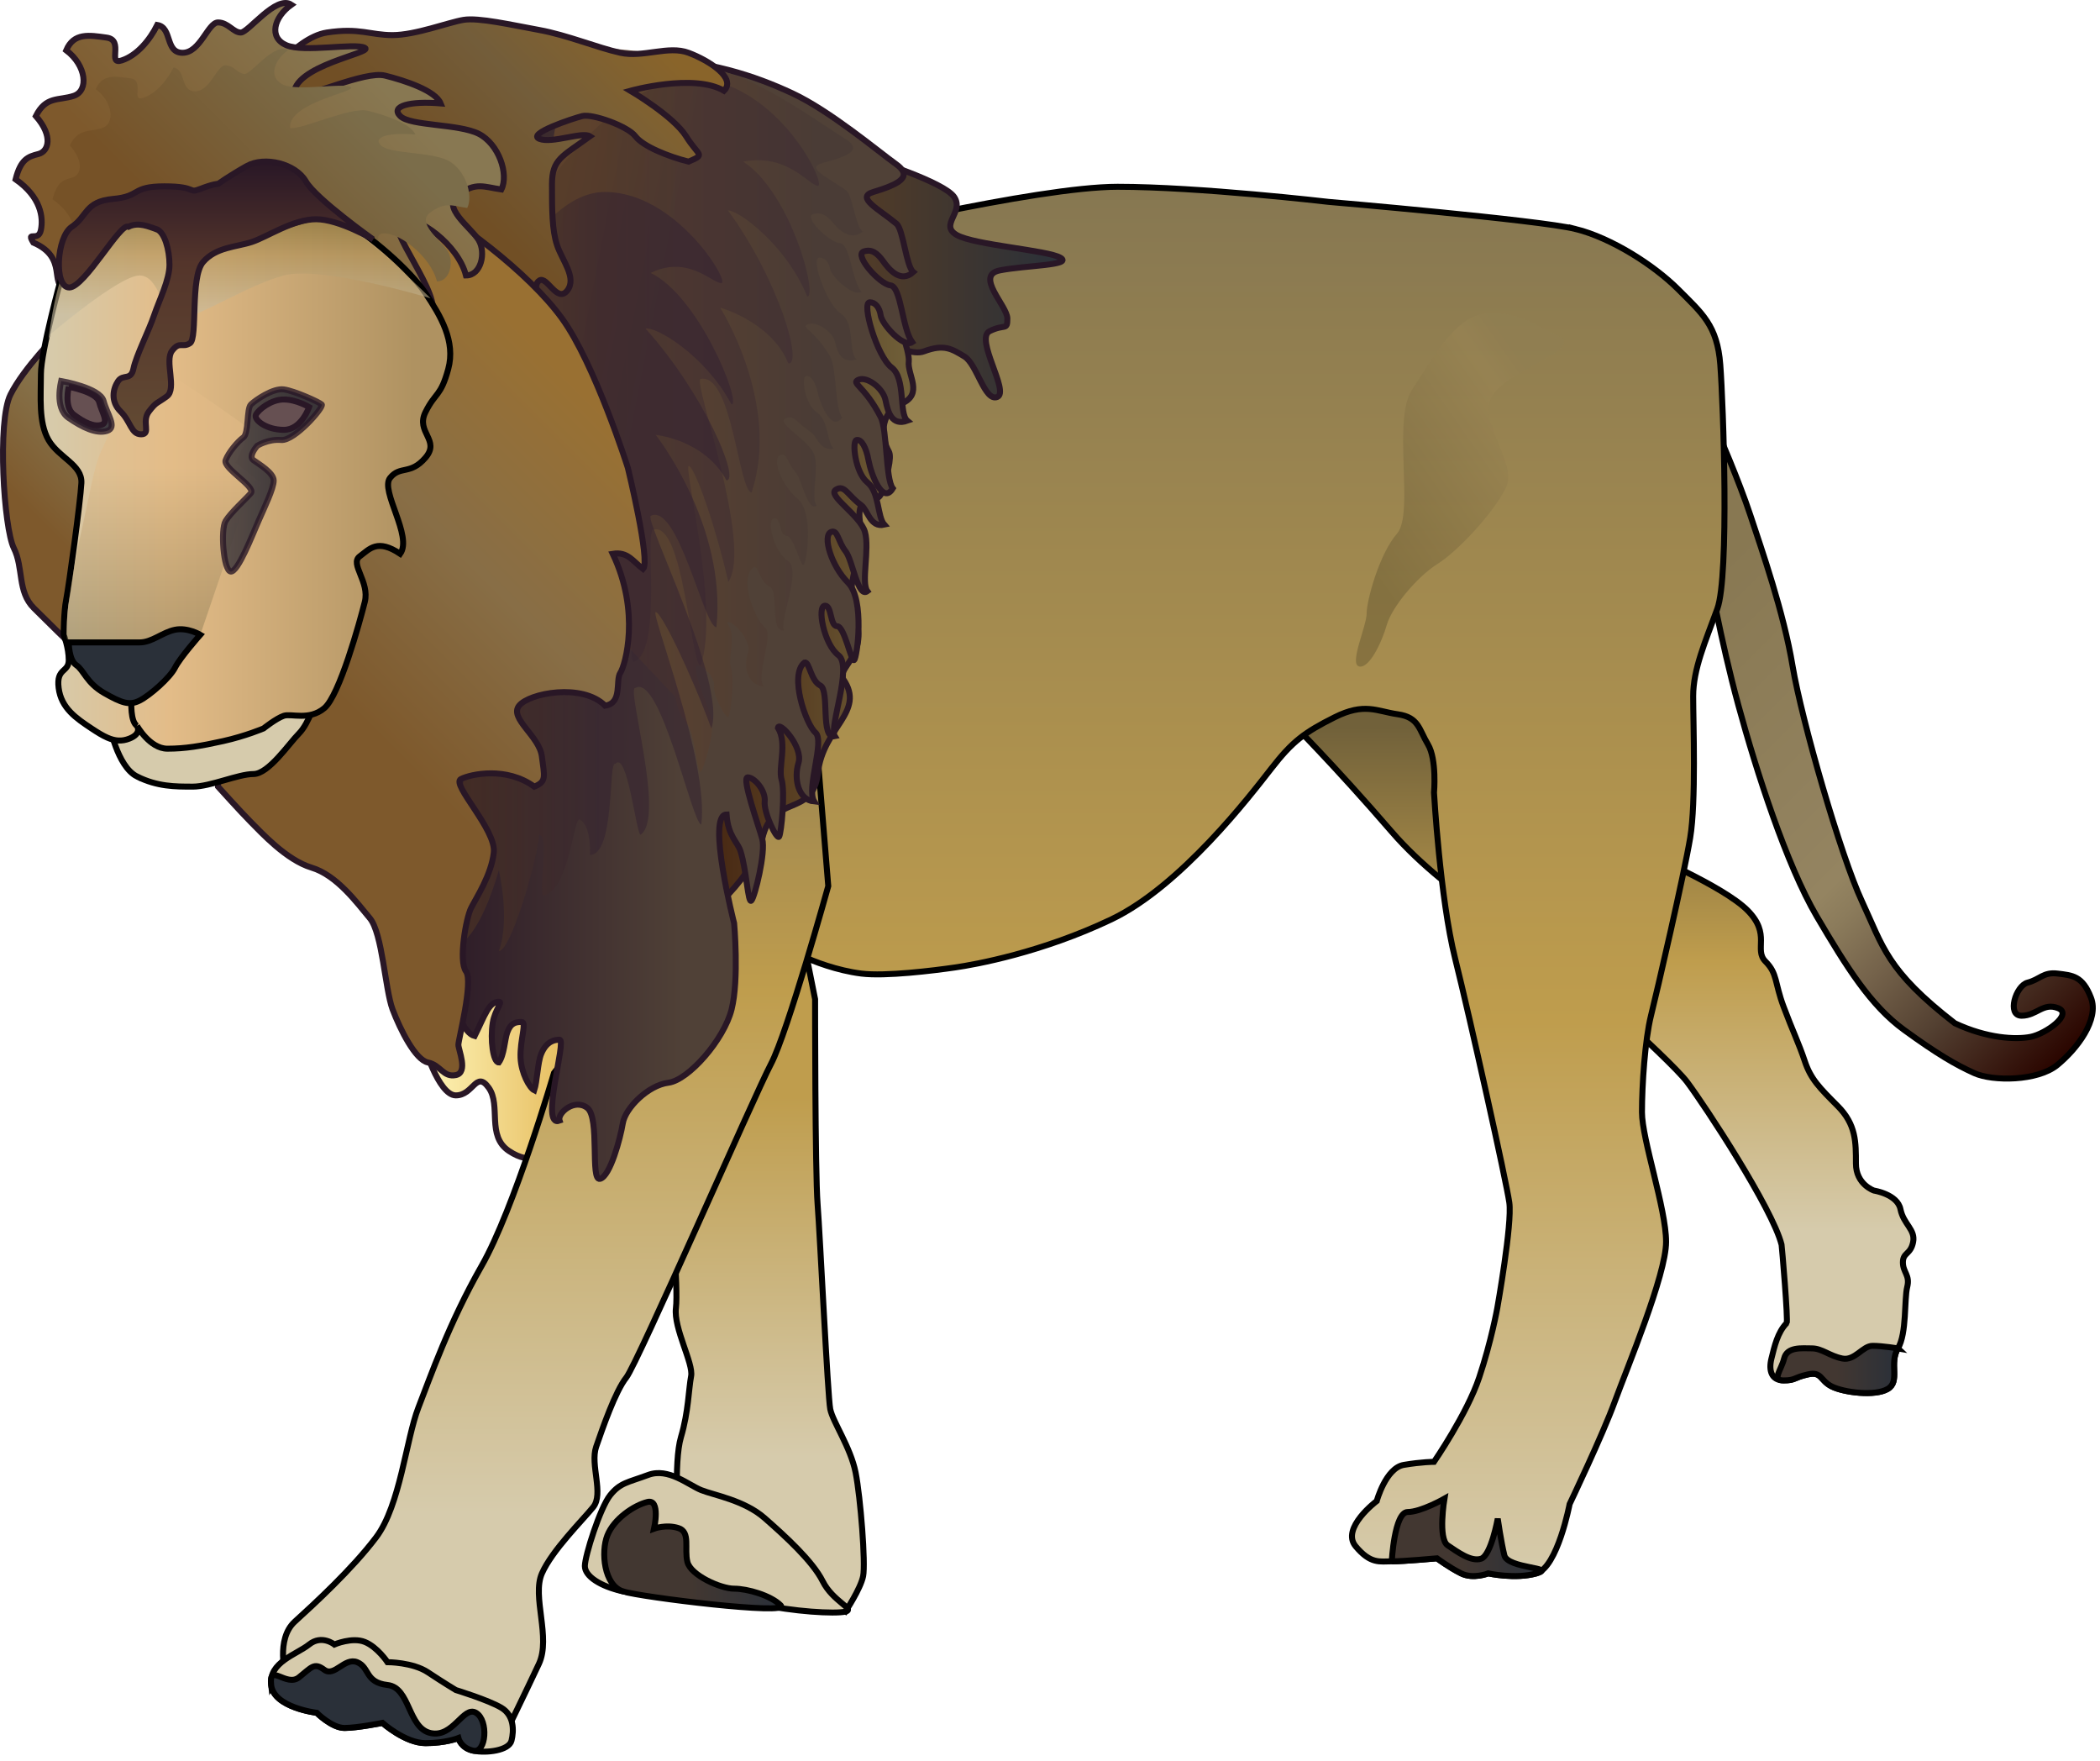 
        <svg xmlns:rdf="http://www.w3.org/1999/02/22-rdf-syntax-ns#" xmlns="http://www.w3.org/2000/svg" xmlns:cc="http://creativecommons.org/ns#" xmlns:xlink="http://www.w3.org/1999/xlink" xmlns:dc="http://purl.org/dc/elements/1.1/" x="0px" y="0px" width="501" height="420" viewBox="0 0 501 420" xml:space="preserve">
            <title>Panthera leo (Lion) : male</title>
            <desc xmlns:ian_image_library="https://ian.umces.edu/media-library/">
                <ian_image_library:title>Panthera leo (Lion) : male</ian_image_library:title>
                <ian_image_library:descr>Illustration of Panthera leo (Lion) male</ian_image_library:descr>
                <ian_image_library:scene>
                    <ian_image_library:contains>lion, male, Chordata, Mammalia, Carnivora, Felidae, Panthera, leo</ian_image_library:contains>
                    <ian_image_library:when>2005-05-03</ian_image_library:when>
                </ian_image_library:scene>
            </desc>
            
 <defs></defs>
 <linearGradient id="ian_symbols_4eeab722f4dd06e471588e20c1881d9c" y2="161.03" gradientUnits="userSpaceOnUse" x2="382.05" y1="332.28" x1="382.05">
  <stop stop-color="#D6CBAC" offset=".225"/>
  <stop stop-color="#BF9D4D" offset=".601"/>
  <stop stop-color="#71613A" offset=".927"/>
 </linearGradient>
 <path stroke="#000" stroke-width="1.426" d="m307.6 171.81s10.789 10.785 24.444 26.609c13.662 15.82 36.669 28.039 36.669 28.039s29.479 25.887 33.796 31.637c4.304 5.75 20.357 30.16 22.52 38.794.074.312 1.619 18.294 1.206 18.707-2.155 2.186-2.908 5.574-3.619 8.443-.718 2.881.014 5.226 2.9 5.226 2.867 0 2.331-.654 5.747-1.423 3.423-.783 2.88 1.433 5.753 2.87 2.867 1.433 10.342 2.389 13.357.579 3.022-1.81.258-6.063 2.419-9.664 2.148-3.595 1.478-11.758 2.21-14.638.718-2.88-1.024-3.463-1.024-5.882 0-2.409 1.83-1.81 2.434-4.828.603-3.02-2.297-4.253-3.016-7.854-.719-3.585-6.309-4.442-6.309-4.442s-4.317-1.434-4.317-6.469.047-9.277-4.317-13.669c-4.371-4.388-6.472-6.468-7.901-10.785-1.443-4.313-2.887-7.183-5.035-12.933-2.168-5.764-1.437-7.905-4.316-10.785-2.867-2.883 1.43-6.472-4.317-12.232-5.746-5.753-24.437-13.655-24.437-13.655l-50.331-42.426-34.51 10.76z" fill="url(#ian_symbols_4eeab722f4dd06e471588e20c1881d9c)"/>
 <linearGradient id="ian_symbols_d400246f6a59c0d44d0f310af07e059f" y2="326.65" gradientUnits="userSpaceOnUse" x2="452.79" y1="326.65" x1="424.09">
  <stop stop-color="#423731" offset=".489"/>
  <stop stop-color="#2A3039" offset="1"/>
 </linearGradient>
 <path stroke="#000" stroke-width="1.426" d="m452.79 321.62c-2.161 3.602.604 7.854-2.419 9.664-3.016 1.81-10.49.854-13.357-.579-2.873-1.438-2.33-3.653-5.753-2.87-3.416.769-2.88 1.423-5.747 1.423-2.887 0-.603-2.345.122-5.226.719-2.869 4.216-2.412 6.635-2.412 2.413 0 4.208 1.81 7.244 2.412 3.016.607 4.818-3.019 7.237-3.019s6.05.62 6.05.62z" fill="url(#ian_symbols_d400246f6a59c0d44d0f310af07e059f)"/>
 <linearGradient id="ian_symbols_f72d261802906a74c906af2d075d7c70" y2="127.54" gradientUnits="userSpaceOnUse" x2="384.96" y1="243.82" x1="501.24">
  <stop stop-color="#2B0600" offset=".006"/>
  <stop stop-color="#503C2E" offset=".157"/>
  <stop stop-color="#534031" offset=".167"/>
  <stop stop-color="#75634B" offset=".284"/>
  <stop stop-color="#8B7B5B" offset=".37"/>
  <stop stop-color="#948461" offset=".416"/>
  <stop stop-color="#887852" offset=".865"/>
 </linearGradient>
 <path stroke="#000" stroke-width="1.426" d="m407.54 135.87s2.866 16.536 7.184 32.346c4.31 15.827 11.507 38.106 18.689 50.338 7.19 12.222 12.91 21.336 20.825 27.087 7.902 5.75 12.334 8.321 16.772 10.327 4.433 1.993 15.079 1.936 19.802-1.931 4.724-3.877 10.051-10.84 8.031-16.064-2.014-5.235-4.446-5.313-7.909-5.75-3.47-.451-4.316 1.434-7.189 2.148-2.867.722-5.035 7.905-1.45 7.905 3.611 0 5.129-3.233 8.728-1.799 3.593 1.437-2.961 6.116-6.56 6.834-3.585.715-10.47.353-18.094-3.242-16.325-12.629-17.139-18.318-22.174-29.113-5.035-10.785-14.367-43.144-16.535-56.091-2.148-12.927-7.332-27.643-10.063-35.94-2.731-8.282-7.901-20.124-7.901-20.124l-2.16 33.04z" fill="url(#ian_symbols_f72d261802906a74c906af2d075d7c70)"/>
 <linearGradient id="ian_symbols_a0bedc360a070c9415d9bff2637cacc4" y2="44.551" gradientUnits="userSpaceOnUse" x2="298.03" y1="375.92" x1="298.03">
  <stop stop-color="#D6CBAC" offset="0"/>
  <stop stop-color="#BF9D4D" offset=".399"/>
  <stop stop-color="#867751" offset="1"/>
 </linearGradient>
 <path stroke="#000" stroke-width="1.426" d="m375.89 54.618c8.627 2.165 18.696 8.634 24.457 14.374 5.747 5.764 9.353 8.634 10.063 17.982.726 9.353 2.169 50.332-.711 58.247-2.887 7.905-5.754 14.37-5.754 20.838 0 6.472.719 25.172-.718 33.792-1.431 8.63-7.916 36.672-9.353 42.423-1.43 5.75-2.148 16.548-2.148 23.017 0 6.458 5.754 22.993 5.754 30.912 0 7.905-9.352 30.19-12.238 38.105-2.867 7.905-10.776 24.454-10.776 24.454s-2.872 15.078-7.907 16.525c-5.036 1.433-11.508 0-11.508 0s-3.585 1.433-6.472 0c-2.873-1.437-5.753-3.592-5.753-3.592s-7.909.722-10.782.722c-2.866 0-5.035.715-8.627-3.588-3.592-4.316 5.035-10.799 5.035-10.799s2.148-7.905 6.465-8.62c4.317-.729 7.197-.729 7.197-.729s7.908-11.49 10.781-20.124c2.887-8.623 4.311-16.538 4.311-16.538s3.599-20.135 2.873-25.169c-.705-5.035-9.345-43.856-12.93-58.233-3.605-14.38-5.035-39.542-5.035-39.542s.705-7.916-1.443-11.51c-2.162-3.588-2.169-6.472-7.184-7.19-5.035-.715-7.922-2.88-15.099.718-7.197 3.599-10.063 5.75-15.099 12.232-5.035 6.458-21.57 28.029-38.105 35.944-16.556 7.902-32.373 10.785-37.408 11.503-5.035.729-16.535 2.162-22.275 1.447-5.753-.718-11.5-2.88-14.387-4.32-2.867-1.443-6.465-2.88-6.465-2.88l2.155-114.32 10.07-53.913s50.324-12.232 69.74-12.232c19.408 0 50.331 3.599 50.331 3.599s50.34 4.319 58.95 6.474z" fill="url(#ian_symbols_a0bedc360a070c9415d9bff2637cacc4)"/>
 <linearGradient id="ian_symbols_539fddb9efea0b140d3120a75bc26127" y2="366.69" gradientUnits="userSpaceOnUse" x2="366.56" y1="366.69" x1="332.04">
  <stop stop-color="#423731" offset=".489"/>
  <stop stop-color="#2A3039" offset="1"/>
 </linearGradient>
 <path stroke="#000" stroke-width="1.426" d="m332.04 372.42c2.873 0 10.782-.722 10.782-.722s2.88 2.155 5.753 3.592c2.887 1.433 6.472 0 6.472 0s6.472 1.433 11.508 0-6.846-1.115-7.652-4.296c-.792-3.192-1.585-8.76-1.585-8.76s-1.593 8.76-3.971 9.552c-2.393.79-5.584-1.596-7.963-3.182-2.386-1.596-.786-11.138-.786-11.138s-5.585 3.182-8.763 3.182c-3.19.01-3.8 11.78-3.8 11.78z" fill="url(#ian_symbols_539fddb9efea0b140d3120a75bc26127)"/>
 <linearGradient id="ian_symbols_46cca5d7f838782439e86db53dcd3b3f" y2="254.91" gradientUnits="userSpaceOnUse" x2="136.51" y1="254.91" x1="100.29">
  <stop stop-color="#FFF6B9" offset="0"/>
  <stop stop-color="#E5BA5B" offset="1"/>
 </linearGradient>
 <path stroke="#291726" stroke-width="1.426" d="m100.91 248.59s3.619 12.683 7.837 12.683 4.828-6.031 7.851-1.819c3.019 4.229-.6 11.467 4.832 15.089 5.428 3.618 8.45.6 8.45.6l6.635-18.101-3.626-20.521-32.599-3.019.62 15.09z" fill="url(#ian_symbols_46cca5d7f838782439e86db53dcd3b3f)"/>
 <linearGradient id="ian_symbols_93c88f11d7d5c414615da16601119a2e" y2="220.22" gradientUnits="userSpaceOnUse" x2="183.07" y1="384.4" x1="183.07">
  <stop stop-color="#D6CBAC" offset=".225"/>
  <stop stop-color="#BF9D4D" offset=".747"/>
 </linearGradient>
 <path stroke="#000" stroke-width="1.426" d="m190.84 220.22l3.619 18.111s-.007 41.044.596 48.881c.604 7.854 2.419 45.875 3.016 48.895.61 3.032 4.832 9.063 6.044 15.088 1.2 6.045 2.413 21.733 1.803 24.753-.603 3.022-4.222 8.45-4.222 8.45l-39.847-19.917s-1.193-15.685.616-21.723c1.796-6.038 1.823-11.47 2.413-14.492.61-3.019-4.222-11.47-3.619-16.288.59-4.831-1.2-25.352-1.2-25.352l30.78-66.4z" fill="url(#ian_symbols_93c88f11d7d5c414615da16601119a2e)"/>
 <linearGradient id="ian_symbols_d8520d9aca095ff4dd7ace145c2b9201" y2="176.13" gradientUnits="userSpaceOnUse" x2="132.56" y1="414.83" x1="132.56">
  <stop stop-color="#D6CBAC" offset=".225"/>
  <stop stop-color="#BF9D4D" offset=".747"/>
  <stop stop-color="#9C8550" offset="1"/>
 </linearGradient>
 <path stroke="#000" stroke-width="1.426" d="m194.72 176.13l2.88 35.226s-9.704 34.934-13.669 42.425c-3.95 7.495-31.864 71.447-34.507 74.778-2.649 3.328-5.699 12.229-7.197 16.535-1.478 4.294 1.877 11.182-.705 14.385-2.596 3.191-9.806 10.313-12.232 15.81-2.433 5.492 2.196 15.312-.718 21.57-2.924 6.256-8.641 17.969-8.641 17.969l-51.754-15.089s-2.463-8.738 2.152-12.946c4.618-4.202 13.686-12.521 19.418-20.124 5.73-7.617 7.153-23.444 10.067-30.922 2.904-7.479 7.37-20.276 15.082-33.793 7.743-13.529 17.261-46.011 17.261-46.011l62.56-79.82z" fill="url(#ian_symbols_d8520d9aca095ff4dd7ace145c2b9201)"/>
 <path stroke="#000" stroke-width="1.426" d="m64.694 401.91c-.61-5.445 6.031-7.255 9.05-9.66 3.019-2.423 6.031 0 6.031 0s4.229-1.823 7.251-.613c3.019 1.21 5.418 4.828 5.418 4.828s6.042 0 9.661 2.426c3.622 2.409 6.641 4.22 6.641 4.22s7.851 2.408 10.87 4.228c3.023 1.81 3.023 5.432 2.413 7.841-.6 2.409-6.032 3.02-9.064 2.409-3.005-.597-3.608-3.019-3.608-3.019s-3.019 1.209-7.851 1.209-10.261-4.831-10.261-4.831-6.038 1.21-9.06 1.21c-3.009 0-6.631-3.619-6.631-3.619s-10.255-1.21-10.854-6.64z" fill="#D6CBAC"/>
 <path stroke="#000" stroke-width="1.426" d="m64.694 401.91c-.61-5.445 3.612.586 6.63-1.823 3.02-2.405 3.623-3.622 6.039-1.809 2.412 1.809 4.821-3.02 7.843-1.813 3.03 1.217 1.82 4.835 7.238 5.445 5.438.586 4.842 10.26 10.274 11.46 5.428 1.199 7.847-6.645 10.856-4.822 3.023 1.81 2.423 9.65-.61 9.04-3.005-.597-3.608-3.019-3.608-3.019s-3.019 1.209-7.851 1.209-10.261-4.831-10.261-4.831-6.038 1.21-9.06 1.21c-3.009 0-6.631-3.619-6.631-3.619s-10.265-1.21-10.864-6.64z" fill="#2A3039"/>
 <linearGradient id="ian_symbols_fbfbb5484a20af7409af8d56cd731618" y2="66.37" gradientUnits="userSpaceOnUse" x2="253.5" y1="66.37" x1="198.07">
  <stop stop-color="#573D25" offset=".006"/>
  <stop stop-color="#2A3039" offset="1"/>
 </linearGradient>
 <path stroke="#291726" stroke-width="1.426" d="m207.74 37.943s17.504 5.432 19.917 9.058c2.413 3.622-3.625 6.634.597 9.05 4.229 2.412 21.733 3.615 24.749 5.432 3.023 1.809-8.451 1.809-14.482 3.012-6.038 1.209 1.81 8.46 1.81 11.48 0 3.009-.59 1.199-4.229 3.009-3.619 1.809 4.832 14.492 1.816 15.702-3.016 1.203-4.832-7.848-7.848-9.66-3.016-1.81-4.825-3.02-9.657-1.213-4.832 1.823-16.901-7.234-16.901-7.234l-5.435-26.565 9.66-12.071z" fill="url(#ian_symbols_fbfbb5484a20af7409af8d56cd731618)"/>
 <linearGradient id="ian_symbols_c20dd40706f88c542d84561d0bb773ec" y2="98.857" gradientUnits="userSpaceOnUse" x2="32.684" y1="134.26" x1="-2.716">
  <stop stop-color="#7E592C" offset=".315"/>
  <stop stop-color="#887852" offset=".91"/>
 </linearGradient>
 <path stroke="#291726" stroke-width="1.426" d="m13.638 79.811s-7.963 7.956-11.145 14.319c-3.188 6.363-1.576 31.831.799 36.598 2.382 4.778.793 10.345 4.778 14.316 3.972 3.978 8.332 8.187 8.332 8.187l12.351-38.42-15.115-35.009z" fill="url(#ian_symbols_c20dd40706f88c542d84561d0bb773ec)"/>
 <path stroke="#000" stroke-width="1.426" d="m154.63 351.81c-4.845 1.809-6.634 1.809-9.06 4.828-2.413 3.013-6.038 14.495-6.038 16.9 0 2.41 3.625 4.822 9.06 6.032 5.435 1.209 24.742 1.209 32.576 3.019 7.868 1.81 18.128 2.413 20.534 1.81 2.419-.6-3.016-2.405-5.428-7.241-2.413-4.828-9.061-10.859-13.886-15.088s-12.063-5.432-15.085-6.642c-3.04-1.21-7.84-5.43-12.67-3.62z" fill="#D6CBAC"/>
 <linearGradient id="ian_symbols_e1e7dadf43555b74b58e47c392a1feaa" y2="142.07" gradientUnits="userSpaceOnUse" x2="217.88" y1="142.07" x1="157.11">
  <stop stop-color="#3C1808" offset="0"/>
  <stop stop-color="#71613A" offset="1"/>
 </linearGradient>
 <path stroke="#291726" stroke-width="1.426" d="m190.92 62.397s14.557 4.527 21.211 10.558c1.626 1.498 4.947 11.009 4.676 13.225-.406 3.256 3.66 7.831-1.816 10.134-5.469 2.311-4.608 8.512-2.948 11.355.84 1.433-.508 5.943-1.654 9.701-1.152 3.741-6.343-.58-5.191 7.485 1.152 8.075-4.324 14.408-1.152 22.784 3.165 8.366-4.588 11.886-2.874 14.35 5.442 7.851-4.838 11.473-6.031 22.34-1.207 10.863-10.856 4.825-13.276 15.691-2.412 10.86-17.518 21.723-17.518 21.723l-7.238-46.472 33.81-112.87z" fill="url(#ian_symbols_e1e7dadf43555b74b58e47c392a1feaa)"/>
 <linearGradient id="ian_symbols_e0bab5bda213c2744db5daabf2bc8bb5" y2="147.49" gradientUnits="userSpaceOnUse" x2="217.88" y1="147.49" x1="100.29">
  <stop stop-color="#291726" offset="0"/>
  <stop stop-color="#504137" offset=".534"/>
 </linearGradient>
 <path stroke="#291726" stroke-width="1.426" d="m112.38 22.855s25.341-9.654 41.043-9.051c15.688.596 26.559 4.229 35.612 8.448 9.041 4.218 20.513 13.882 24.735 16.901 3.171 2.26 1.924 3.846-1.443 5.258-1.118.471-2.474.932-3.985 1.382-4.317 1.285 1.382 4.114 5.516 7.56 1.661 1.382 2.304 10.145 4.025 11.538-3.002 2.71-5.76-.58-7.21-2.603-1.43-2.016-2.792-2.917-4.602-2.304-2.412.813 3.748 7.786 6.343 8.074 2.582.288 2.772 10.121 5.191 13.561-2.135 1.416-7.217-4.34-7.495-6.363-.292-2.003-1.349-3.158-2.609-3.158-2.067 0 1.742 12.981 5.205 15.56 3.456 2.606 1.688 10.998 3.748 12.696-3.687 1.304-4.615-2.017-5.198-4.907-.583-2.88-4.398-5.666-6.343-4.906-2.141.857 1.254 1.274 5.198 8.942 1.586 3.093 1.132 14.75 2.88 17.009-2.419 4.036-5.191-3.459-5.774-6.63-.569-3.168-1.721-5.195-2.88-4.903-1.146.298-.285 7.797 2.588 10.097 2.894 2.314 2.358 8.197 4.039 10.091-3.381.763-3.924-3.48-5.469-4.618-3.375-2.48-3.978-4.992-6.052-3.745-2.27 1.359 5.76 6.048 6.912 10.098 1.146 4.039-.962 12.144.569 14.129-2.291 1.711-3.51-7.404-5.191-9.515-1.843-2.344-1.864-5.255-3.449-4.615-2.135.844 0 8.078 4.039 12.103 4.032 4.036 2.155 17.949 1.451 18.454-.719.501-2.318-8.064-4.039-8.064-1.742 0-1.268-4.906-2.887-4.906-2.033 0-.285 9.22 3.172 11.815 3.463 2.603-2.264 17.149-.861 19.321-3.531.813-1.166-10.958-3.463-12.1-2.304-1.159-2.596-5.777-3.748-5.486-3.754 2.88.285 14.706 2.589 16.715 2.311 2.026-2.25 13.272-.292 16.444-3.829-.366-4.906-5.476-3.748-9.22 1.159-3.761-4.615-10.104-4.906-8.369 2.317 3.741 0 9.515.881 12.395.861 2.891-.041 12.615-.59 13.561-.542.928-3.734-5.774-3.449-8.366s-2.453-5.764-4.052-5.764c-1.539 0 2.602 11.524 3.47 14.696.867 3.168-1.776 13.869-2.595 14.706-.828.847-1.125-7.197-2.596-11.812-.684-2.186-2.948-3.514-3.328-8.732-4.831 0 1.81 25.952 1.81 25.952s1.213 13.282-.603 20.53c-1.81 7.241-10.274 16.891-15.086 17.5-4.825.601-10.26 6.032-10.863 9.65-.596 3.633-3.022 12.683-5.435 13.279-2.406.604 0-14.476-3.016-16.897-3.022-2.413-7.244 1.209-6.641 3.019-4.832 1.81 1.81-19.311 0-19.311-1.104 0-3.117.268-4.405 3.439-.813 2.016-.941 6.526-1.633 8.63-1.128-.556-3.121-4.109-3.27-7.763-.163-4.208 1.551-8.535.257-8.535-1.379 0-2.613.183-3.425 2.487-.624 1.734-.708 5.354-2.017 7.173-1.369 0-2.087-5.452-1.443-9.491.491-3.063 2.494-4.991 1.443-4.991-2.409 0-3.361 3.331-5.77 8.173-2.413-.61-4.49-5.764-5.089-9.383s-2.41-6.641-1.809-13.279c.596-6.641-8.455-30.184-5.429-33.802 3.005-3.622 12.056-15.092 12.056-15.092l-.60-152.7z" fill="url(#ian_symbols_e0bab5bda213c2744db5daabf2bc8bb5)"/>
 <linearGradient id="ian_symbols_f81b5e6c04eb92549d4505ff35c0e805" y2="97.734" gradientUnits="userSpaceOnUse" x2="205.83" y1="97.734" x1="127.4">
  <stop stop-color="#63452B" offset=".135"/>
  <stop stop-color="#493B35" offset=".848"/>
 </linearGradient>
 <path opacity=".84" d="m141.35 11.382c15.695.524 26.558 3.643 35.612 7.258 9.054 3.622 20.513 11.923 24.742 14.513 3.171 1.955 1.931 3.313-1.444 4.523-1.118.417-2.473.803-3.984 1.189-4.31 1.115 1.389 3.534 5.516 6.489 1.66 1.189 2.304 8.718 4.039 9.908-3.016 2.325-5.781-.495-7.21-2.23-1.443-1.735-2.819-2.494-4.615-1.978-2.412.694 3.741 6.682 6.343 6.939 2.589.247 2.765 8.687 5.191 11.642-2.135 1.209-7.21-3.724-7.509-5.465-.278-1.722-1.335-2.718-2.595-2.718-2.074 0 1.742 11.138 5.198 13.377 3.463 2.23 1.694 9.448 3.754 10.895-3.687 1.114-4.622-1.735-5.198-4.212-.569-2.473-4.398-4.872-6.33-4.208-2.155.738 1.24 1.091 5.17 7.681 1.606 2.653 1.146 12.669 2.894 14.607-2.419 3.459-5.198-2.978-5.767-5.689-.576-2.731-1.728-4.466-2.874-4.215-1.166.254-.298 6.682 2.575 8.661 2.894 1.982 2.358 7.038 4.046 8.678-3.389.644-3.951-3.002-5.476-3.964-3.368-2.142-3.978-4.293-6.052-3.223-2.264 1.166 5.76 5.195 6.912 8.665 1.146 3.47-.949 10.429.569 12.134-2.277 1.477-3.51-6.353-5.184-8.169-1.823-1.993-1.871-4.51-3.47-3.964-2.121.738 0 6.939 4.052 10.409 4.032 3.459 2.162 15.414 1.43 15.841-.718.427-2.311-6.939-4.039-6.939-1.721 0-1.247-4.199-2.874-4.199-2.026 0-.278 7.912 3.178 10.142 3.463 2.236-2.263 14.726-.874 16.6-3.531.702-1.152-9.413-3.449-10.409-2.318-.986-2.603-4.951-3.748-4.699-3.754 2.473.284 12.635 2.582 14.363 2.311 1.735-2.244 11.405-.285 14.123-3.836-.318-4.907-4.71-3.748-7.936 1.159-3.212-4.614-8.661-4.899-7.177 2.311 3.212 0 8.163.86 10.646.875 2.474-.027 10.843-.569 11.646-.549.799-3.748-4.951-3.463-7.18.285-2.236-2.453-4.957-4.039-4.957-1.545 0 2.596 9.908 3.463 12.625.861 2.724-1.762 11.914-2.595 12.632-.82.729-1.118-6.18-2.595-10.158-.698-1.86-2.935-3.006-3.328-7.485l-33.796-35.771c.02.01-1.8-119.74 13.9-119.23z" fill="url(#ian_symbols_f81b5e6c04eb92549d4505ff35c0e805)"/>
 <linearGradient id="ian_symbols_c610f3669d609b649d8d8346f48f736c" y2="102.82" gradientUnits="userSpaceOnUse" x2="126.67" gradientTransform="matrix(.822 .162 -.176 .894 99.933 -6.031)" y1="102.82" x1="39.288">
  <stop stop-color="#543921" offset="0"/>
  <stop stop-color="#332230" offset=".534"/>
 </linearGradient>
 <path opacity=".33" d="m169.02 18.996c18.195 3.579 28.286 25.545 26.063 25.318-2.243-.224-7.265-7.797-17.769-5.75 11.418 7.424 17.87 32.315 15.261 32.176-4.907-12.212-16.38-20.618-18.9-20.557 12.3 16.911 17.924 37.004 14.394 36.479-3.998-9.894-16.264-13.289-16.264-13.289s14.496 22.79 7.509 44.093c-3.179-.481-4.609-28.619-12.219-27.077-1.701.891 12.524 39.655 6.662 48.414-3.023-13.218-7.963-27.385-9.407-27.642-1.43-.248 7.489 34.768 2.765 47.64-2.324-.729-4.065-34.337-11.134-32.464-2.412-1.03 2.305 29.292-4.879 31.563-1.084-.417.203-18.731-3.51-16.406-1.661-1.071-3.836 19.392-10.328 18.165 1.044-4.104.407-7.062-1.112-8.068-1.524-1.006-5.428 14.085-12.272 14.387-2.111.257 4.12-12.425 1.24-13.208-2.622 7.42-12.469 23.434-15.282 22.791 4.348-6.188 3.402-17.274 3.402-17.274s-8.149 14.706-14.875 13.892c9.65-14.075 6.567-34.243 12.198-41.345 5.625-7.102 21.55-88.83 21.55-88.83s18.75-26.603 36.92-23.014z" fill="url(#ian_symbols_c610f3669d609b649d8d8346f48f736c)"/>
 <linearGradient id="ian_symbols_082b8b6e1f3920d495e60c36c3f5f97d" y2="136.33" gradientUnits="userSpaceOnUse" x2="174.89" y1="136.33" x1="108.15">
  <stop stop-color="#543921" offset="0"/>
  <stop stop-color="#332230" offset=".534"/>
 </linearGradient>
 <path opacity=".56" d="m144.36 45.794c16.902 0 29.805 21.507 27.771 21.72-2.039.237-7.868-6.844-16.901-2.409 11.528 5.56 21.692 30.997 19.308 31.379-6.533-12.079-18.27-18.697-20.514-18.097 13.981 15.583 22.546 36.029 19.307 36.208-5.326-9.799-16.894-10.859-16.894-10.859s16.982 21.465 14.482 45.861c-2.914.163-9.142-29.814-15.688-26.551-1.382 1.318 18.189 40.037 14.482 50.704-5.035-13.581-11.947-27.792-13.276-27.761-1.342.021 12.808 35.829 10.863 50.694-2.203-.302-9.704-36.097-15.709-32.593-2.324-.586 7.258 31.051 1.22 35.009-1.044-.214-3.125-20.205-6.038-16.912-1.667-.776 0 21.692-6.038 21.747.203-4.639-.867-7.691-2.406-8.454-1.545-.759-2.379 16.315-8.464 18.101-1.83.708 1.504-14.262-1.2-14.482-1.05 8.528-7.024 27.859-9.66 27.764 2.786-7.583 0-19.31 0-19.31s-4.699 17.552-10.859 18.097c6.16-17.186-.16-38.231 3.622-47.071 3.792-8.837 3.629-100.19 3.629-100.19s12.07-32.606 28.97-32.606z" fill="url(#ian_symbols_082b8b6e1f3920d495e60c36c3f5f97d)"/>
 <linearGradient id="ian_symbols_78dccda0b6c87454a5bc9cafc391919f" y2="-5.805" gradientUnits="userSpaceOnUse" x2="149.01" y1="61.25" x1="81.952">
  <stop stop-color="#714F25" offset=".315"/>
  <stop stop-color="#735D3A" offset=".618"/>
  <stop stop-color="#89642A" offset=".938"/>
 </linearGradient>
 <path stroke="#291726" stroke-width="1.426" d="m61.674 21.042s8.44-12.059 16.292-13.283c7.847-1.196 10.27.614 15.688.614 5.442 0 13.279-3.023 16.911-3.633 3.623-.6 11.463 1.209 18.101 2.419 6.642 1.213 13.879 4.232 19.328 5.432 5.428 1.213 11.459-1.813 16.271 0 4.845 1.809 11.487 6.042 8.464 9.06-7.237-4.228-22.329 0-22.329 0s10.26 6.032 13.282 10.86c3.009 4.832 4.819 4.222.583 6.042-4.812-1.209-10.843-3.629-12.673-6.042-1.809-2.423-10.246-5.428-12.666-4.829-2.412.61-13.279 4.229-10.26 5.432 3.023 1.209 10.26-1.803 12.083-.603-6.661 4.832-9.06 5.431-9.06 11.469 0 6.032 0 10.874 1.199 14.482 1.2 3.633 4.832 7.848 2.42 10.874-2.42 3.005-4.832-3.632-6.642-2.423-1.809 1.21.603 3.619-2.409 5.428-3.033 1.813-60.364-27.151-60.364-27.151l-4.219-22.938" fill="url(#ian_symbols_78dccda0b6c87454a5bc9cafc391919f)"/>
 <linearGradient id="ian_symbols_d02d1dd91a519854bd1dd52a3c251691" y2="87.054" gradientUnits="userSpaceOnUse" x2="146.18" y1="192.67" x1="40.562">
  <stop stop-color="#7E592C" offset=".315"/>
  <stop stop-color="#886E46" offset=".618"/>
  <stop stop-color="#997032" offset=".938"/>
 </linearGradient>
 <path stroke="#291726" stroke-width="1.426" d="m96.673 45.794c12.073 6.042 29.584 19.311 37.415 30.181 7.861 10.863 15.695 35.601 15.695 35.601s5.448 22.344 3.639 24.153c-2.412-1.809-3.639-4.232-7.244-3.632 6.634 13.892 3.015 26.565 1.816 28.374-1.22 1.81.596 7.241-3.633 7.848-5.435-5.442-18.114-3.019-20.523 0-2.409 3.022 4.828 7.241 5.431 12.073.61 4.829 1.207 6.031-1.809 7.238-6.635-4.829-15.081-3.019-17.501-1.81-2.412 1.21 8.447 12.069 7.848 17.515-.6 5.428-4.232 10.86-5.428 13.266-1.21 2.413-3.023 12.683-1.21 15.095 1.796 2.419-1.813 16.291-1.813 17.501 0 1.206 2.413 6.638-.61 7.237-3.019.61-3.623-2.398-6.641-3.009-3.009-.597-6.628-7.851-8.451-12.672-1.796-4.829-2.41-18.107-5.418-21.74-3.03-3.609-7.861-10.25-13.893-12.06-6.038-1.809-12.07-8.451-14.492-10.873-2.399-2.409-7.837-8.451-7.837-8.451l.6-139.42s12.679-7.841 24.148-7.841c11.459-.016 7.827-.616 19.896 5.415z" fill="url(#ian_symbols_d02d1dd91a519854bd1dd52a3c251691)"/>
 <linearGradient id="ian_symbols_7d5fa36a5635f2647144b65c47de5d2b" y2="9.872" gradientUnits="userSpaceOnUse" x2="92.789" y1="78.154" x1="24.507">
  <stop stop-color="#7E592C" offset=".315"/>
  <stop stop-color="#887852" offset=".91"/>
 </linearGradient>
 <path stroke="#291726" stroke-width="1.426" d="m15.799 68.723c-4.229-.599.603-7.24-7.848-10.859-1.816-3.009 1.209 0 1.81-3.009.609-3.019 0-7.854-6.039-12.083 1.22-4.829 3.02-5.428 5.438-6.038 2.41-.6 3.619-4.222-.61-9.05 2.42-4.828 5.438-3.633 9.057-4.828 3.619-1.204 3.013-7.242-1.809-10.86 1.809-4.235 5.428-3.622 9.664-3.025 4.222.599 0 6.644 3.608 5.431 3.632-1.199 6.651-4.832 8.45-8.451 3.633.613 1.81 6.642 6.042 6.642 4.219 0 6.042-7.241 8.45-7.241 2.42 0 3.629 2.409 5.438 2.409 1.81 0 8.44-9.05 12.063-6.638-4.222 3.02-5.431 7.848-1.209 9.657 4.229 1.813 16.298-.596 18.721.613 2.399 1.2-17.511 4.222-16.912 11.463 3.02.606 16.912-6.032 21.744-4.822 4.815 1.199 12.056 3.608 13.265 6.631-7.241-.6-12.056.61-9.646 3.019 2.406 2.406 13.879 1.809 18.711 4.219 4.818 2.422 7.241 9.66 5.428 13.289-4.218-.606-6.042-1.816-10.26 1.204-4.232 3.019 3.023 7.841 4.832 10.859 1.809 3.02.599 8.451-3.02 8.451-1.813-7.241-11.473-14.482-15.691-13.272-4.232 1.202 10.86 18.714 7.241 22.933-3.622-7.241-10.274-12.073-14.482-16.289-4.232-4.222-11.474-6.644-15.702-6.644-4.229 0-15.082 6.031-21.73 6.644-6.645.59-10.859-7.24-16.891-6.045-6.043 1.209-13.884 16.304-18.106 15.69z" fill="url(#ian_symbols_7d5fa36a5635f2647144b65c47de5d2b)"/>
 <linearGradient id="ian_symbols_a2483fbb2861e9e4e9dc9e868f5dd49d" y2="19.458" gradientUnits="userSpaceOnUse" x2="88.565" y1="77.744" x1="30.279">
  <stop stop-color="#765227" offset=".315"/>
  <stop stop-color="#7B6D4A" offset=".91"/>
 </linearGradient>
 <path d="m22.851 69.7c-3.612-.515.515-6.194-6.706-9.274-1.542-2.572 1.026 0 1.552-2.572.515-2.582 0-6.706-5.16-10.314 1.04-4.114 2.578-4.639 4.635-5.154 2.067-.515 3.094-3.609-.519-7.719 2.061-4.134 4.646-3.097 7.729-4.134 3.093-1.02 2.579-6.17-1.532-9.274 1.532-3.602 4.625-3.09 8.233-2.575 3.612.515 0 5.679 3.097 4.643 3.083-1.031 5.666-4.128 7.208-7.211 3.097.515 1.544 5.666 5.164 5.666 3.599 0 5.15-6.191 7.204-6.191 2.067 0 3.087 2.067 4.642 2.067 1.542 0 7.217-7.733 10.304-5.663-3.608 2.579-4.642 6.689-1.03 8.244 3.598 1.542 13.913-.515 15.969.512 2.053 1.03-14.939 3.612-14.438 9.782 2.592.521 14.438-5.14 18.562-4.113 4.124 1.026 10.301 3.094 11.341 5.666-6.191-.516-10.312.515-8.244 2.582 2.053 2.057 11.842 1.528 15.966 3.599 4.127 2.066 6.18 8.248 4.638 11.341-3.612-.515-5.154-1.552-8.762 1.026-3.598 2.583 2.572 6.696 4.124 9.277 1.544 2.568.515 7.218-2.582 7.218-1.542-6.19-9.79-12.371-13.384-11.341-3.612 1.03 9.274 15.969 6.177 19.578-3.097-6.18-8.759-10.305-12.36-13.913-3.606-3.599-9.796-5.665-13.408-5.665-3.598 0-12.873 5.15-18.541 5.665-5.676.515-9.274-6.17-14.425-5.15-5.154 1.039-11.85 13.912-15.458 13.397z" fill="url(#ian_symbols_a2483fbb2861e9e4e9dc9e868f5dd49d)"/>
 <path stroke="#000" stroke-width="1.426" d="m32.704 185.22c4.818 2.409 9.051 2.409 13.279 2.409 4.222 0 10.85-3.005 14.482-3.005 3.619 0 8.451-7.255 10.859-9.664 2.42-2.419 4.229-8.45 4.229-8.45l-42.85 4.222-6.651 1.81s1.81 10.27 6.652 12.68z" fill="#D6CBAC"/>
 <linearGradient id="ian_symbols_741277db75d5a6a4ada0ba48a230e7d4" y2="115.15" gradientUnits="userSpaceOnUse" x2="107.42" y1="115.15" x1="9.695">
  <stop stop-color="#D6CBAC" offset=".011"/>
  <stop stop-color="#E3BC88" offset=".315"/>
  <stop stop-color="#AF9261" offset=".91"/>
 </linearGradient>
 <path stroke="#000" stroke-width="1.426" d="m9.762 89.244c0 5.442-.601 11.473 1.809 15.702 2.419 4.222 8.067 5.869 7.848 10.26-.224 4.384-3.016 24.742-3.619 27.764-.606 3.019-.606 8.438-.606 8.438s1.209 3.032 1.209 6.041c0 3.022-3.022 1.81-2.413 6.642.6 4.832 4.222 7.251 7.841 9.66 1.416.942 2.646 1.705 3.802 2.206 1.798.783 3.418.945 5.262.207 3.019-1.203 1.809-3.012 1.809-3.012s3.02 5.428 7.242 5.428c4.215 0 7.837-.607 13.278-1.81 5.418-1.209 9.651-3.019 9.651-3.019s3.019-2.409 4.832-3.019c1.809-.6 6.038 1.209 9.657-1.81 3.622-3.019 8.45-20.513 9.663-25.341 1.21-4.832-3.643-9.064-1.213-10.874 2.423-1.81 4.232-4.229 9.664-.61 3.009-4.218-4.842-15.082-2.422-18.101 2.422-3.02 4.828-.6 8.451-4.829 3.618-4.222-2.409-6.032 0-10.873 2.409-4.829 3.618-3.619 5.428-10.26 1.813-6.627-1.81-12.669-5.428-18.101-3.623-5.438-13.269-13.882-19.907-17.501-6.651-3.619-25.955 7.841-30.793 6.644-4.822-1.213-12.073-7.24-18.714-7.24-6.627 0-17.5 14.475-17.5 14.475s-4.834 17.489-4.834 22.92z" fill="url(#ian_symbols_741277db75d5a6a4ada0ba48a230e7d4)"/>
 <linearGradient id="ian_symbols_e41d2113b1394154a1b8d8c2524573c6" y2="50.026" gradientUnits="userSpaceOnUse" x2="57.144" y1="80.807" x1="57.144">
  <stop stop-color="#C7BDA1" offset=".191"/>
  <stop stop-color="#B09158" offset=".646"/>
  <stop stop-color="#846D31" offset=".91"/>
 </linearGradient>
 <path opacity=".6" d="m12.181 79.597s16.291-13.892 21.119-13.892c4.822 0 5.432 9.661 9.05 10.271 3.633.603 16.292-7.851 25.356-10.271 9.057-2.413 35.012 5.442 35.012 5.442s-13.884-13.893-19.926-16.905c-6.032-3.019-27.771-3.019-27.771-3.019l-26.541-1.196s-4.829 10.247-9.67 10.247c-4.822 0-7.241 20.534-7.241 20.534" fill="url(#ian_symbols_e41d2113b1394154a1b8d8c2524573c6)"/>
 <linearGradient id="ian_symbols_b7b4fcc8f9916264ad0d05e13800b1f4" y2="158.06" gradientUnits="userSpaceOnUse" x2="39.059" y1="89.919" x1="39.059">
  <stop stop-color="#E3BC88" offset=".315"/>
  <stop stop-color="#887852" offset=".91"/>
 </linearGradient>
 <path opacity=".48" d="m47.783 151.41l9.67-28.361 4.821-7.841-6.031-4.829 3.608-7.851s-10.856-7.84-15.691-10.859c-4.829-3.02-12.666-1.209-12.666-1.209s-5.442 13.279-7.251 16.901c-1.799 3.619-3.016 11.459-4.825 19.31-1.81 7.848-4.829 25.352-3.016 26.562 1.809 1.209 16.301 4.829 16.301 4.829l15.08-6.65z" fill="url(#ian_symbols_b7b4fcc8f9916264ad0d05e13800b1f4)"/>
 <path stroke="#000" stroke-width="1.426" d="m16.402 153.23h16.897c3 0 5.432-2.409 8.455-3.019 3.019-.613 6.028 1.196 6.028 1.196s-4.819 5.441-6.028 7.851c-1.213 2.423-6.042 6.645-8.455 7.851-2.405 1.209-4.228.603-8.45-1.81-4.229-2.423-4.828-5.428-6.638-6.638-1.809-1.21-1.809-5.43-1.809-5.43z" fill="#2A3039"/>
 <linearGradient id="ian_symbols_c8a1dec69c498c64259de1c7d3beb1d0" y2="114.59" gradientUnits="userSpaceOnUse" x2="76.795" y1="114.59" x1="53.196">
  <stop stop-color="#373238" offset=".017"/>
  <stop stop-color="#141728" offset=".736"/>
 </linearGradient>
 <path opacity=".79" stroke="#291726" stroke-width="1.426" d="m53.824 109.77c.715-1.897 2.891-4.459 4.229-5.431 1.342-.976.739-6.781 1.799-7.852 1.071-1.046 5.279-3.961 7.854-3.608 2.578.356 8.481 3.033 9.057 3.608.57.6-6.458 8.719-9.66 8.461-3.198-.265-5.736 1.382-5.736 1.382s-2.243 2.487-.901 3.439c1.339.966 4.785 2.975 4.829 4.829.03 1.864-2.216 6.448-3.619 9.66-1.416 3.212-4.937 12.351-6.651 12.069-1.694-.274-2.463-9.989-1.199-12.069 1.274-2.067 4.744-5.15 6.028-6.638 1.286-1.49-6.749-5.96-6.03-7.85z" fill="url(#ian_symbols_c8a1dec69c498c64259de1c7d3beb1d0)"/>
 <path stroke="#291726" stroke-width="1.426" d="m67.706 95.285c3.019 0 6.038 1.813 6.038 1.813s-1.81 5.428-6.038 5.428c-4.222 0-7.241-2.409-6.642-3.618.610-1.215 3.623-3.627 6.642-3.627z" fill="#665052"/>
 <linearGradient id="ian_symbols_39a364bd925713c46184a2a768877ceb" y2="88.966" gradientUnits="userSpaceOnUse" x2="378.55" y1="137.63" x1="309.05">
  <stop stop-color="#5A4E2C" offset=".18"/>
  <stop stop-color="#9D8755" offset=".77"/>
  <stop stop-color="#917E53" offset=".865"/>
 </linearGradient>
 <path opacity=".41" d="m326.04 146.29c0-3.022 3.016-14.194 7.244-19.009 4.222-4.835-1.207-27.165 3.625-34.406 4.819-7.241 10.26-17.511 17.498-18.11 7.237-.61 11.466 2.409 17.518 5.431 6.025 3.019-11.486 7.837-15.708 13.879-4.229 6.042 6.038 16.301 3.022 22.343-3.022 6.028-11.473 15.092-16.298 18.098-4.826 3.022-10.864 10.263-12.077 14.492-1.206 4.222-4.215 10.562-6.634 9.952-2.41-.60 1.82-9.65 1.82-12.67z" fill="url(#ian_symbols_39a364bd925713c46184a2a768877ceb)"/>
 <linearGradient id="ian_symbols_86c69a81555f0c24c9e145490de3de77" y2="96.932" gradientUnits="userSpaceOnUse" x2="26.643" y1="96.932" x1="14.178">
  <stop stop-color="#373238" offset=".017"/>
  <stop stop-color="#141728" offset=".736"/>
 </linearGradient>
 <path opacity=".79" stroke="#291726" stroke-width="1.426" d="m14.603 90.884s9.264 1.585 10.111 4.754c.834 3.171 3.361 6.343.834 7.136-2.528.792-5.889-.793-9.274-3.158-3.361-2.388-1.671-8.728-1.671-8.728z" fill="url(#ian_symbols_86c69a81555f0c24c9e145490de3de77)"/>
 <path stroke="#291726" stroke-width="1.426" d="m16.402 92.266s6.634 1.2 7.251 3.622c.59 2.406 2.399 4.829.59 5.428-1.799.61-4.222-.6-6.635-2.409-2.415-1.813-1.206-6.645-1.206-6.645z" fill="#665052"/>
 <linearGradient id="ian_symbols_e9e2e51860c27444057e5347f3a1eee9" y2="38.536" gradientUnits="userSpaceOnUse" x2="51.528" y1="103.6" x1="51.528">
  <stop stop-color="#624A33" offset="0"/>
  <stop stop-color="#54352B" offset=".629"/>
  <stop stop-color="#291726" offset="1"/>
 </linearGradient>
 <path stroke="#291726" stroke-width="1.426" d="m37.374 54.692c1.854.614 3.06 4.832 3.06 8.464 0 3.619-2.45 8.437-3.684 12.069-1.22 3.618-4.292 9.65-4.903 12.669-.613 3.019-2.453 1.21-3.683 3.019-1.224 1.813-1.843 4.822.606 7.241 2.463 2.423 2.457 5.432 4.906 5.441 2.467 0 0-3.029 1.854-5.441 1.844-2.409 1.844-1.81 4.283-3.619 2.443-1.81-.606-8.451 1.234-10.87 1.843-2.399 2.45-.6 4.293-1.81 1.846-1.189 0-15.681 3.077-19.311 3.06-3.612 7.976-3.612 11.642-4.821 3.693-1.209 9.833-5.432 15.346-5.432 5.517 0 13.604 4.811 13.604 4.811s-13.594-9.639-16.054-13.861c-2.457-4.229-9.813-6.038-14.106-3.629-4.297 2.42-6.75 4.219-6.75 4.219s-1.229.014-4.292 1.22c-3.063 1.193-.613-.606-8.579-.606-7.98 0-5.527 2.406-12.277 3.005-6.736.603-6.136 4.236-9.81 6.641-3.689 2.413-4.303 14.482-.62 14.482s12.263-15.692 14.116-14.482c2.443-1.213 4.893-.004 6.737.596z" fill="url(#ian_symbols_e9e2e51860c27444057e5347f3a1eee9)"/>
 <linearGradient id="ian_symbols_8216dff5fd173ff47d7fee9f55f4663c" y2="370.91" gradientUnits="userSpaceOnUse" x2="186.38" y1="370.91" x1="144.15">
  <stop stop-color="#423731" offset=".489"/>
  <stop stop-color="#2A3039" offset="1"/>
 </linearGradient>
 <path stroke="#000" stroke-width="1.426" d="m148.59 379.57c-4.479-1.424-5.272-9.383-3.686-13.354 1.599-3.985 6.356-7.156 9.555-7.963 3.185-.79 1.586 6.363 1.586 6.363s2.9-1.07 5.808-.136c2.941.929 1.355 4.917 2.147 8.092.793 3.182 7.949 6.363 11.127 6.363 3.192 0 8.749 1.599 11.135 3.984 2.39 2.4-33.22-1.92-37.69-3.34z" fill="url(#ian_symbols_8216dff5fd173ff47d7fee9f55f4663c)"/>
 <path stroke="#000" stroke-width="1.426" d="m32.704 173.15c-1.653-1.006-1.358-5.903-1.358-5.903" fill="none"/>
</svg>
